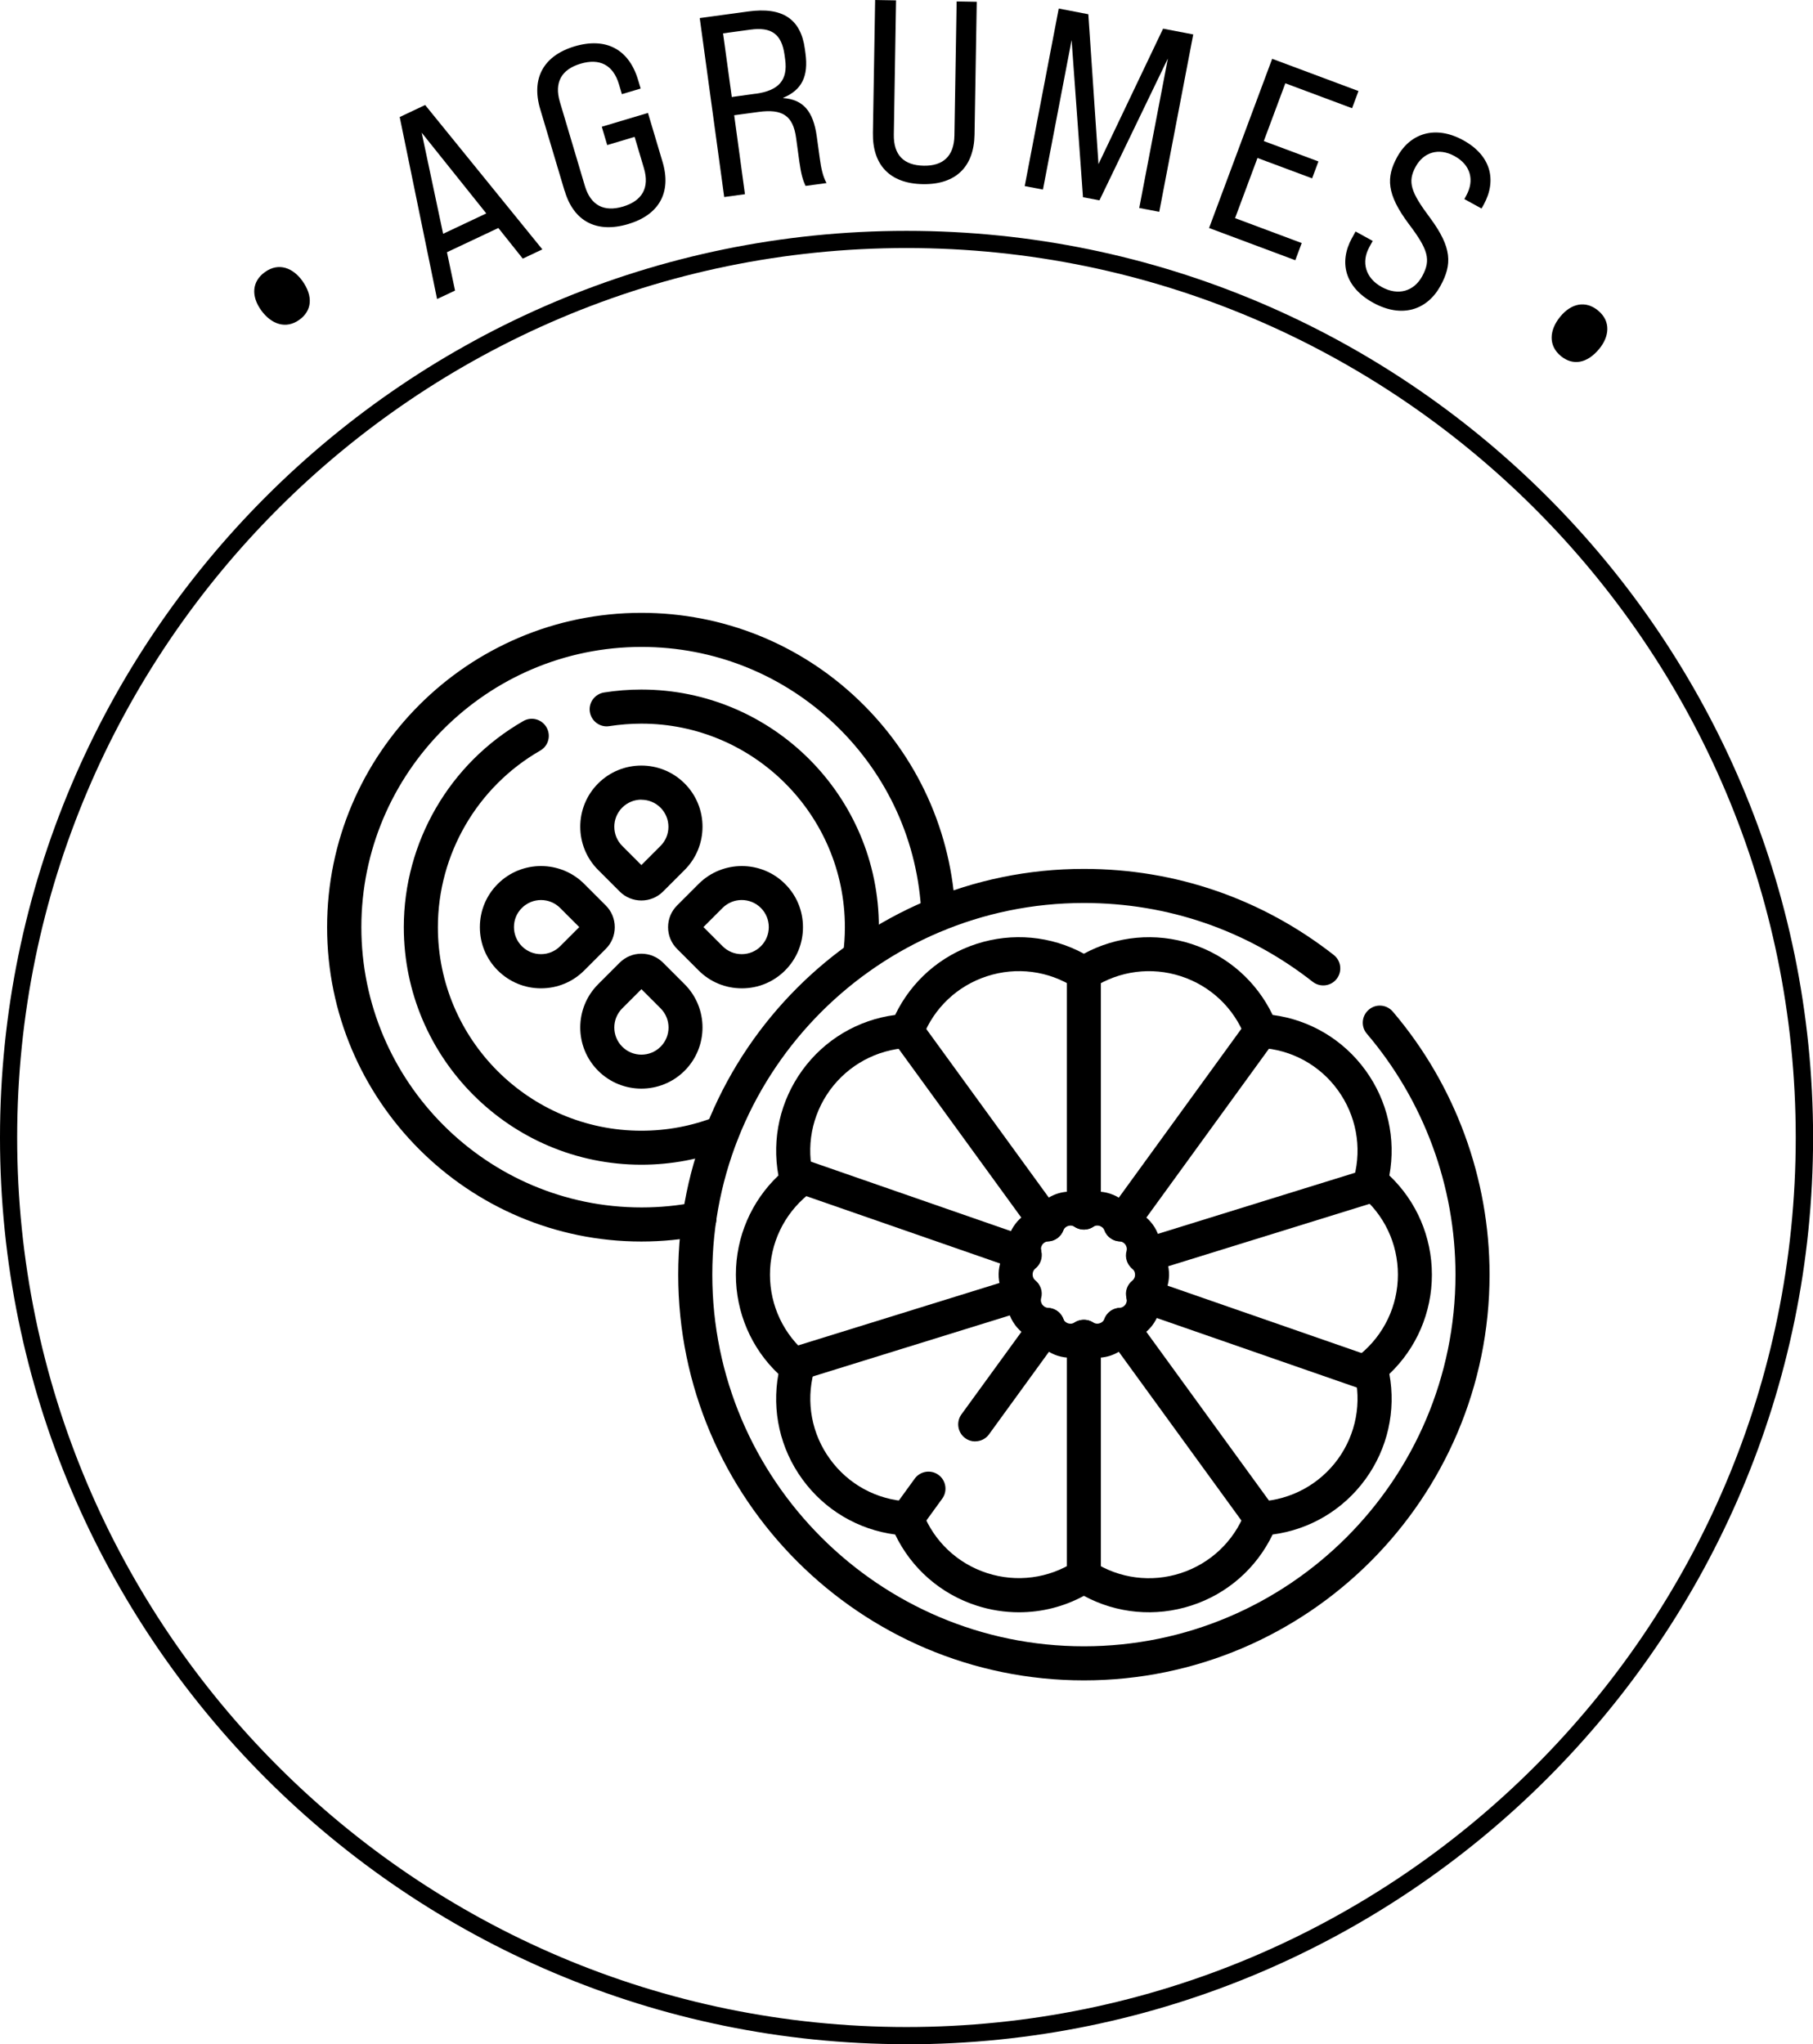 <svg xmlns="http://www.w3.org/2000/svg" id="Calque_2" data-name="Calque 2" viewBox="0 0 203.75 229.69"><g id="Calque_1-2" data-name="Calque 1"><g><path d="M72.08,139.5c-19.47,0-35.32-15.84-35.32-35.32s15.84-35.32,35.32-35.32c9.16,0,17.85,3.49,24.46,9.84,6.59,6.33,10.43,14.82,10.83,23.93.05,1.06-.77,1.95-1.83,1.99-1.06.04-1.95-.77-1.99-1.83-.35-8.12-3.78-15.69-9.65-21.33-5.89-5.66-13.64-8.77-21.8-8.77-17.36,0-31.49,14.13-31.49,31.49s14.13,31.49,31.49,31.49c2.07,0,4.13-.2,6.12-.6,1.04-.2,2.04.47,2.25,1.51s-.47,2.04-1.51,2.25c-2.24.44-4.55.67-6.87.67Z"></path><path d="M72.08,130.87c-14.72,0-26.7-11.97-26.7-26.69,0-9.54,5.14-18.41,13.43-23.16.92-.53,2.09-.21,2.61.71.53.92.21,2.09-.71,2.61-7.09,4.07-11.5,11.67-11.5,19.84,0,12.61,10.26,22.87,22.87,22.87,2.88,0,5.7-.53,8.36-1.58.98-.39,2.09.1,2.48,1.08.39.98-.1,2.09-1.08,2.48-3.11,1.22-6.4,1.84-9.76,1.84Z"></path><path d="M96.64,109.44c-.09,0-.17,0-.26-.02-1.05-.14-1.78-1.11-1.64-2.15.14-1.01.21-2.05.21-3.09,0-12.61-10.26-22.87-22.87-22.87-1.21,0-2.42.1-3.6.28-1.04.17-2.02-.55-2.19-1.59-.17-1.04.55-2.02,1.59-2.19,1.38-.22,2.79-.33,4.2-.33,14.72,0,26.69,11.97,26.69,26.69,0,1.2-.08,2.42-.24,3.6-.13.96-.95,1.66-1.89,1.66Z"></path><g><path d="M72.08,122.32c-1.76,0-3.52-.67-4.86-2.01-2.68-2.68-2.68-7.04,0-9.72l2.42-2.42c.65-.65,1.52-1.01,2.44-1.01s1.79.36,2.44,1.01l2.42,2.42s0,0,0,0c2.68,2.68,2.68,7.04,0,9.72-1.34,1.34-3.1,2.01-4.86,2.01ZM72.08,111.15l-2.15,2.15c-1.19,1.19-1.19,3.12,0,4.31,1.19,1.19,3.12,1.19,4.31,0,1.19-1.19,1.19-3.12,0-4.31l-2.15-2.15Z"></path><path d="M72.08,101.18c-.92,0-1.79-.36-2.44-1.01l-2.42-2.42c-2.68-2.68-2.68-7.04,0-9.72,2.68-2.68,7.04-2.68,9.72,0,2.68,2.68,2.68,7.04,0,9.72,0,0,0,0,0,0l-2.42,2.42c-.65.65-1.52,1.01-2.44,1.01ZM72.08,89.85c-.78,0-1.56.3-2.15.89-1.19,1.19-1.19,3.12,0,4.31l2.15,2.15,2.15-2.15c.58-.58.89-1.34.89-2.15s-.32-1.58-.89-2.15c-.59-.59-1.37-.89-2.15-.89ZM75.59,96.4h0,0Z"></path></g><g><path d="M60.8,111.05h0c-1.84,0-3.56-.72-4.86-2.01-1.3-1.3-2.01-3.02-2.01-4.86s.71-3.56,2.01-4.86c2.68-2.68,7.04-2.68,9.72,0l2.42,2.42c.65.65,1.01,1.52,1.01,2.44s-.36,1.79-1.01,2.44l-2.42,2.42c-1.3,1.3-3.02,2.01-4.86,2.01ZM60.8,101.13c-.78,0-1.56.3-2.15.89s-.89,1.34-.89,2.15.32,1.58.89,2.15c.58.58,1.34.89,2.15.89s1.58-.32,2.15-.89h0s2.15-2.15,2.15-2.15l-2.15-2.15c-.59-.59-1.37-.89-2.15-.89Z"></path><path d="M83.37,111.05c-1.84,0-3.56-.71-4.86-2.01h0s0,0,0,0l-2.42-2.42c-.65-.65-1.01-1.52-1.01-2.44s.36-1.79,1.01-2.44l2.42-2.42c2.68-2.68,7.04-2.68,9.72,0,1.3,1.3,2.01,3.02,2.01,4.86s-.71,3.56-2.01,4.86c-1.3,1.3-3.02,2.01-4.86,2.01ZM79.06,104.17l2.15,2.15h0c.58.58,1.34.89,2.15.89s1.58-.32,2.15-.89.89-1.34.89-2.15-.32-1.58-.89-2.15c-1.19-1.19-3.12-1.19-4.31,0l-2.15,2.15Z"></path></g><path d="M121.81,188.81c-25.14,0-45.59-20.45-45.59-45.59s20.45-45.59,45.59-45.59c10.29,0,20,3.35,28.08,9.67.83.65.98,1.85.33,2.69-.65.83-1.85.98-2.69.33-7.4-5.8-16.29-8.86-25.72-8.86-23.03,0-41.76,18.74-41.76,41.76s18.74,41.76,41.76,41.76,41.76-18.73,41.76-41.76c0-9.92-3.54-19.53-9.96-27.07-.69-.8-.59-2.01.22-2.7.8-.69,2.01-.59,2.7.22,7.01,8.23,10.87,18.73,10.87,29.55,0,25.14-20.45,45.59-45.59,45.59Z"></path><path d="M114.51,181.16c-1.6,0-3.21-.25-4.78-.76-4.04-1.31-7.31-4.19-9.13-7.98-4.18-.55-7.93-2.77-10.43-6.21-2.5-3.44-3.45-7.69-2.69-11.83-3.05-2.89-4.78-6.9-4.78-11.15,0-4.25,1.73-8.25,4.78-11.15-.76-4.15.2-8.39,2.69-11.83,2.5-3.44,6.25-5.66,10.43-6.21,1.82-3.79,5.09-6.67,9.13-7.98,4.04-1.31,8.38-.91,12.08,1.1,3.7-2,8.04-2.41,12.08-1.1,4.04,1.31,7.31,4.19,9.13,7.98,4.18.55,7.93,2.77,10.43,6.21,2.5,3.44,3.45,7.69,2.69,11.83,3.05,2.89,4.78,6.9,4.78,11.15s-1.73,8.25-4.78,11.15c.76,4.14-.19,8.39-2.69,11.83-2.5,3.44-6.25,5.66-10.43,6.21-1.82,3.79-5.09,6.67-9.13,7.98-4.04,1.31-8.38.91-12.08-1.09-2.26,1.23-4.77,1.85-7.3,1.85ZM121.81,175.17c.37,0,.74.11,1.06.32,2.92,1.88,6.51,2.35,9.83,1.27,3.32-1.08,5.96-3.57,7.22-6.83.27-.7.93-1.18,1.69-1.22,3.5-.2,6.68-1.93,8.74-4.75,2.05-2.83,2.72-6.38,1.83-9.76-.19-.72.05-1.51.63-1.98l.02-.02c2.71-2.22,4.27-5.48,4.27-8.98s-1.55-6.76-4.26-8.97l-.03-.02c-.58-.48-.82-1.25-.63-1.98.89-3.38.22-6.93-1.83-9.76-2.05-2.83-5.23-4.56-8.72-4.75-.75-.04-1.43-.52-1.7-1.22-1.26-3.26-3.89-5.75-7.22-6.83-3.32-1.08-6.91-.61-9.85,1.28-.62.4-1.42.41-2.05.02-.01,0-.03-.02-.04-.02-2.94-1.9-6.53-2.36-9.85-1.28-3.33,1.08-5.96,3.57-7.22,6.83-.27.7-.93,1.18-1.69,1.22-3.5.2-6.68,1.93-8.74,4.75-2.05,2.83-2.72,6.38-1.83,9.76.19.72-.05,1.51-.63,1.98l-.02.02s0,0,0,0c-2.7,2.21-4.26,5.48-4.26,8.97s1.55,6.76,4.26,8.97l.03.02c.58.48.82,1.25.63,1.97-.89,3.39-.23,6.95,1.83,9.77,2.05,2.83,5.23,4.56,8.72,4.75.75.04,1.43.52,1.7,1.22,1.26,3.26,3.89,5.75,7.22,6.83,3.33,1.08,6.92.61,9.85-1.28,0,0,.02,0,.02-.01.31-.19.67-.29,1.02-.29ZM89.58,132.77h0,0Z"></path><path d="M120.31,152.56c-.49,0-.98-.08-1.46-.23-.98-.32-1.8-.93-2.38-1.75-.96-.3-1.8-.89-2.41-1.73-.6-.83-.91-1.82-.9-2.82-.62-.82-.95-1.84-.93-2.9.02-1,.35-1.94.93-2.72-.01-1.05.32-2.08.97-2.92.6-.78,1.41-1.34,2.33-1.62.86-1.23,2.28-1.98,3.84-1.98.51,0,1.02.08,1.5.25.95-.32,1.98-.34,2.95-.02.98.32,1.81.93,2.39,1.75.96.3,1.8.89,2.41,1.72.61.83.91,1.82.9,2.82.62.82.95,1.84.93,2.89-.02,1-.35,1.95-.93,2.73.01,1.05-.32,2.08-.98,2.93-.6.77-1.41,1.33-2.33,1.62-.87,1.23-2.28,1.98-3.84,1.98-.51,0-1.02-.08-1.5-.25-.49.17-.99.25-1.5.25ZM125.91,148.87h0,0ZM117.79,146.96c.76.03,1.43.51,1.7,1.22.13.33.39.46.54.51s.44.1.74-.1c.62-.4,1.46-.4,2.08,0,.14.09.3.14.46.14.28,0,.66-.15.82-.55.02-.06.05-.11.07-.17.11-.21.25-.4.42-.56.33-.3.75-.47,1.2-.5.34-.02.54-.22.63-.33.09-.12.23-.36.16-.7v-.04c-.11-.37-.1-.76.03-1.12.12-.35.34-.66.63-.88.25-.22.29-.49.29-.64,0-.15-.03-.44-.29-.66-.01-.01-.02-.02-.03-.03-.27-.22-.48-.52-.6-.86-.13-.37-.14-.77-.03-1.15.08-.33-.06-.58-.14-.7-.09-.12-.29-.33-.65-.36-.78-.04-1.44-.55-1.7-1.25-.14-.31-.39-.43-.53-.48-.14-.05-.42-.09-.71.08-.09.06-.19.12-.29.16-.61.27-1.3.2-1.84-.16-.14-.08-.28-.12-.44-.12-.28,0-.66.15-.81.55-.28.72-.95,1.2-1.72,1.22-.33.03-.52.22-.61.33-.09.12-.23.36-.16.7,0,.01,0,.03,0,.04.1.37.09.76-.04,1.12-.12.35-.34.66-.63.88-.25.22-.29.49-.29.64,0,.15.03.44.29.67l.02.02c.28.22.49.52.61.86.13.37.14.77.03,1.15-.08.33.06.58.14.7.09.12.29.33.64.36ZM127.26,142.56s0,0,0,0c0,0,0,0,0,0ZM127.18,142.49h0s0,0,0,0ZM127.18,142.48h0s0,0,0,0ZM117.03,140.62s0,0,0,0c0,0,0,0,0,0Z"></path><path d="M121.81,138.16c-1.06,0-1.91-.86-1.91-1.91v-26.88c0-1.06.86-1.91,1.91-1.91s1.91.86,1.91,1.91v26.88c0,1.06-.86,1.91-1.91,1.91Z"></path><path d="M121.81,178.99c-1.06,0-1.91-.86-1.91-1.91v-26.87c0-1.06.86-1.91,1.91-1.91s1.91.86,1.91,1.91v26.87c0,1.06-.86,1.91-1.91,1.91Z"></path><path d="M125.91,139.49c-.39,0-.78-.12-1.12-.37-.86-.62-1.04-1.82-.42-2.67l15.79-21.75c.62-.86,1.82-1.05,2.67-.42.86.62,1.04,1.82.42,2.67l-15.79,21.75c-.37.52-.96.79-1.55.79Z"></path><path d="M101.91,172.53c-.39,0-.78-.12-1.12-.37-.86-.62-1.04-1.82-.42-2.67l2.43-3.35c.62-.85,1.82-1.04,2.67-.42.85.62,1.04,1.82.42,2.67l-2.43,3.35c-.37.52-.96.79-1.55.79Z"></path><path d="M109.59,161.96c-.39,0-.78-.12-1.12-.37-.85-.62-1.04-1.82-.42-2.67l8.12-11.17c.36-.5.94-.79,1.55-.79,1.06,0,1.91.86,1.91,1.91,0,.45-.15.86-.41,1.18l-8.07,11.11c-.37.52-.96.79-1.55.79Z"></path><path d="M128.53,143.05c-.82,0-1.57-.53-1.83-1.35-.31-1.01.25-2.08,1.26-2.39l25.62-7.94c1.01-.31,2.08.25,2.39,1.26.31,1.01-.25,2.08-1.26,2.39l-25.62,7.94c-.19.06-.38.09-.57.09Z"></path><path d="M89.47,155.16c-.82,0-1.57-.53-1.83-1.35-.31-1.01.25-2.08,1.26-2.39l25.61-7.94c1.01-.31,2.08.25,2.39,1.26.31,1.01-.25,2.08-1.26,2.39l-25.61,7.94c-.19.06-.38.09-.57.09Z"></path><path d="M153.79,156.25c-.21,0-.42-.03-.63-.11l-25.3-8.79c-1-.35-1.53-1.44-1.18-2.44.35-1,1.44-1.53,2.44-1.18l25.3,8.79c1,.35,1.53,1.44,1.18,2.44-.27.79-1.02,1.29-1.81,1.29Z"></path><path d="M115.13,142.81c-.21,0-.42-.03-.63-.11l-25.3-8.79c-1-.35-1.53-1.44-1.18-2.44.35-1,1.44-1.53,2.44-1.18l25.3,8.79c1,.35,1.53,1.44,1.18,2.44-.27.79-1.02,1.29-1.81,1.29Z"></path><path d="M141.71,172.53c-.59,0-1.18-.27-1.55-.79l-15.8-21.74c-.62-.85-.43-2.05.42-2.67.85-.62,2.05-.43,2.67.42l15.8,21.74c.62.85.43,2.05-.42,2.67-.34.25-.73.37-1.12.37Z"></path><path d="M117.7,139.49c-.59,0-1.17-.27-1.55-.79l-15.81-21.75c-.62-.85-.43-2.05.42-2.67.86-.62,2.05-.43,2.67.42l15.81,21.75c.62.85.43,2.05-.42,2.67-.34.25-.73.37-1.12.37Z"></path></g><path d="M101.88,229.69C45.7,229.69,0,183.99,0,127.82S45.7,25.94,101.88,25.94s101.88,45.7,101.88,101.88-45.7,101.88-101.88,101.88ZM101.88,27.87C46.77,27.87,1.93,72.71,1.93,127.82s44.83,99.94,99.94,99.94,99.94-44.83,99.94-99.94S156.99,27.87,101.88,27.87Z"></path><g><path d="M29.36,34.88c-1.17-1.62-1.04-3.26.4-4.3,1.6-1.16,3.2-.42,4.19.94,1.31,1.81,1.07,3.41-.29,4.4-1.53,1.11-3.17.51-4.3-1.04Z"></path><path d="M56,25.62l-5.77,2.72.91,4.31-2.02.95-4.2-20.45,2.86-1.35,13.17,16.22-2.2,1.04-2.75-3.45ZM54.65,23.98l-7.26-9.07,2.41,11.36,4.85-2.29Z"></path><path d="M63.46,21.48l-2.75-9.22c-1.03-3.44.36-6,3.86-7.05,3.53-1.05,6.11.32,7.14,3.77l.29.97-2.11.63-.33-1.11c-.65-2.19-2.18-2.95-4.32-2.31s-2.97,2.1-2.32,4.29l2.81,9.44c.65,2.19,2.15,2.96,4.29,2.32,2.14-.64,3-2.1,2.35-4.3l-1.05-3.53-3.08.92-.61-2.06,5.19-1.55,1.64,5.5c1.02,3.42-.37,5.95-3.87,6.99-3.53,1.05-6.11-.3-7.12-3.71Z"></path><path d="M78.65,2.03l5.43-.74c3.85-.53,5.91.83,6.37,4.19l.07.52c.35,2.56-.4,4.12-2.51,4.99v.03c2.25.16,3.39,1.47,3.78,4.31l.35,2.53c.13.98.33,1.97.75,2.71l-2.36.32c-.29-.63-.49-1.25-.7-2.74l-.36-2.64c-.34-2.5-1.51-3.3-4.23-2.93l-2.73.37,1.21,8.87-2.33.32-2.75-20.1ZM84.9,10.54c2.64-.36,3.65-1.55,3.34-3.85l-.07-.52c-.32-2.33-1.46-3.17-3.84-2.84l-3.07.42.98,7.15,2.67-.37Z"></path><path d="M98.1,14.93l.25-14.93,2.35.04-.25,15.07c-.04,2.32,1.13,3.47,3.36,3.51,2.17.04,3.41-1.07,3.45-3.39l.25-15.07,2.26.04-.25,14.93c-.06,3.59-2.09,5.62-5.8,5.56-3.74-.06-5.68-2.18-5.62-5.75Z"></path><path d="M118.98.96l3.33.64,1.14,16.84,7.26-15.22,3.39.65-3.82,19.93-2.25-.43,3.22-16.8-7.69,15.94-1.85-.35-1.28-17.66-3.22,16.8-2.05-.39,3.82-19.93Z"></path><path d="M142.98,6.61l9.69,3.62-.72,1.93-7.5-2.8-2.42,6.49,6.14,2.29-.71,1.9-6.14-2.29-2.52,6.76,7.49,2.8-.72,1.93-9.69-3.62,7.09-19.01Z"></path><path d="M151.94,26.75l.4-.74,1.93,1.06-.39.71c-.9,1.65-.46,3.45,1.42,4.48,1.83,1,3.6.48,4.53-1.22,1.02-1.86.66-3.01-1.51-5.88-2.5-3.35-2.56-5.23-1.3-7.52,1.46-2.67,4.28-3.6,7.41-1.89,3.13,1.71,3.82,4.5,2.31,7.25l-.24.43-1.93-1.06.22-.41c.92-1.68.52-3.42-1.34-4.43-1.78-.97-3.47-.41-4.35,1.19-.95,1.73-.55,2.87,1.63,5.78,2.45,3.32,2.48,5.19,1.16,7.61-1.49,2.72-4.33,3.68-7.56,1.91-3.18-1.74-3.89-4.54-2.4-7.26Z"></path><path d="M175.33,35.6c1.26-1.55,2.88-1.84,4.25-.72,1.53,1.25,1.23,2.99.17,4.29-1.41,1.73-3.02,1.91-4.32.85-1.46-1.19-1.31-2.94-.1-4.42Z"></path></g></g></svg>